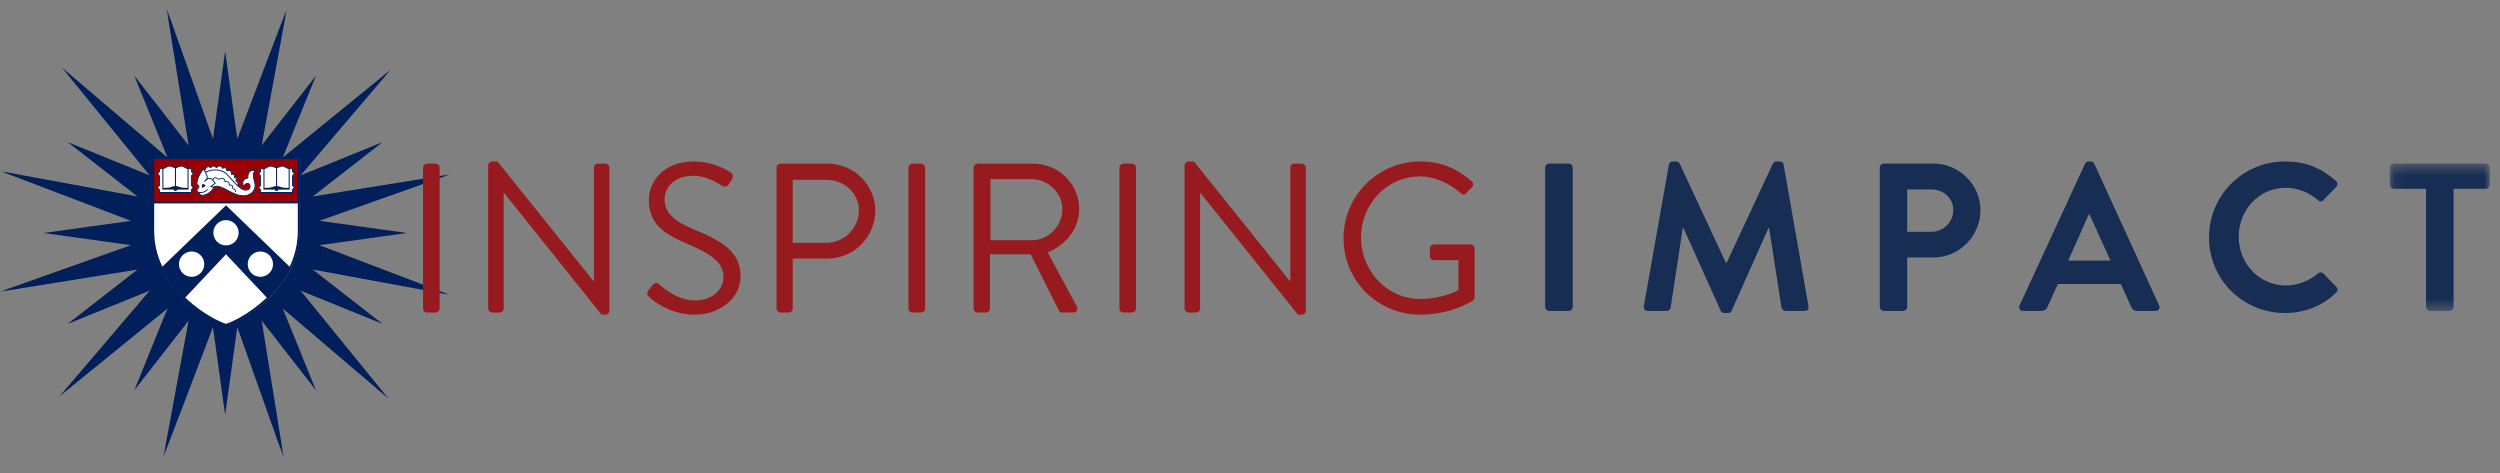 <?xml version="1.0" encoding="UTF-8"?>
<svg width="222px" height="42px" viewBox="0 0 222 42" version="1.1" xmlns="http://www.w3.org/2000/svg" xmlns:xlink="http://www.w3.org/1999/xlink">
    <rect x="0" y="0" width="222" height="42" fill="#808080" stroke="none"/>
    <title>6763A0B2-3DF6-4146-990F-BBDE6F0F53F7</title>
    <defs>
        <polygon id="path-1" points="0 0.617 39.982 0.617 39.982 40.6 0 40.6"></polygon>
        <polygon id="path-3" points="0.116 0.443 8.994 0.443 8.994 13.527 0.116 13.527"></polygon>
    </defs>
    <g id="Penn-Giving-UI" stroke="none" stroke-width="1" fill="none" fill-rule="evenodd">
        <g id="Contact" transform="translate(-116, -176)">
            <g id="01.-Hero" transform="translate(0, 104)">
                <g id="II-Logo" transform="translate(116, 72)">
                    <g id="Group-3" transform="translate(0, 0.082)">
                        <mask id="mask-2" fill="white">
                            <use xlink:href="#path-1"></use>
                        </mask>
                        <g id="Clip-2"></g>
                        <polygon id="Fill-1" fill="#011F5B" mask="url(#mask-2)" points="5.486 5.903 14.873 13.905 11.922 6.633 16.745 12.824 14.782 0.617 18.911 12.243 19.992 4.471 21.072 12.244 25.475 0.69 23.238 12.824 28.06 6.634 25.11 13.905 34.697 6.104 26.695 15.491 33.967 12.54 27.777 17.362 39.982 15.399 28.357 19.528 36.129 20.608 28.357 21.689 39.91 26.093 27.776 23.856 33.967 28.677 26.696 25.728 34.496 35.315 25.11 27.313 28.06 34.584 23.238 28.393 25.201 40.6 21.072 28.974 19.991 36.746 18.91 28.973 14.507 40.528 16.744 28.393 11.922 34.584 14.873 27.312 5.286 35.114 13.287 25.728 6.016 28.677 12.206 23.856 -0 25.819 11.626 21.689 3.854 20.609 11.626 19.528 0.073 15.125 12.206 17.362 6.016 12.54 13.287 15.49"></polygon>
                    </g>
                    <path d="M26.587,14.058 L13.584,14.058 L13.584,20.539 C13.575,23.362 15.139,25.405 16.452,26.622 C17.896,27.961 19.489,28.733 20.021,28.849 L20.085,28.863 L20.15,28.849 C20.682,28.733 22.274,27.961 23.718,26.622 C25.032,25.405 26.595,23.362 26.587,20.54 C26.587,20.459 26.587,14.058 26.587,14.058" id="Fill-4" fill="#FFFFFF"></path>
                    <path d="M13.594,14.036 C13.594,14.036 13.612,17.987 13.594,17.967 L26.544,17.968 L26.544,14.036 L13.594,14.036 Z M17.069,16.523 L17.069,16.523 C17.089,16.539 17.11,16.555 17.124,16.576 C17.14,16.599 17.148,16.626 17.147,16.655 C17.148,16.683 17.14,16.71 17.124,16.733 C17.11,16.755 17.089,16.771 17.069,16.786 C17.038,16.81 17.009,16.833 17.009,16.873 L17.009,17.115 L15.579,17.115 L14.149,17.115 L14.149,16.873 C14.149,16.833 14.12,16.81 14.09,16.786 C14.07,16.771 14.049,16.755 14.035,16.733 C14.018,16.71 14.011,16.683 14.011,16.654 C14.011,16.626 14.018,16.599 14.035,16.576 C14.049,16.555 14.07,16.539 14.09,16.523 C14.12,16.499 14.149,16.476 14.149,16.436 L14.149,15.646 C14.149,15.606 14.12,15.583 14.09,15.559 C14.07,15.544 14.049,15.528 14.035,15.506 C14.018,15.483 14.011,15.456 14.011,15.427 C14.011,15.399 14.018,15.372 14.035,15.349 C14.049,15.328 14.07,15.311 14.09,15.296 C14.12,15.272 14.149,15.249 14.149,15.209 L14.149,14.96 L14.186,14.96 C14.353,14.96 14.499,14.956 14.602,14.912 C14.644,14.895 14.682,14.87 14.723,14.845 C14.811,14.79 14.91,14.727 15.059,14.727 C15.178,14.727 15.288,14.772 15.386,14.811 C15.456,14.839 15.521,14.866 15.57,14.866 L15.589,14.866 C15.638,14.866 15.703,14.839 15.773,14.811 C15.871,14.772 15.981,14.727 16.1,14.727 C16.249,14.727 16.349,14.79 16.436,14.845 C16.477,14.87 16.515,14.895 16.557,14.912 C16.659,14.956 16.806,14.96 16.973,14.96 L17.009,14.96 L17.009,15.209 C17.009,15.249 17.038,15.272 17.069,15.296 C17.089,15.311 17.11,15.328 17.124,15.349 C17.14,15.372 17.148,15.399 17.147,15.428 C17.148,15.456 17.14,15.483 17.124,15.506 C17.11,15.528 17.089,15.544 17.069,15.559 C17.038,15.583 17.009,15.606 17.009,15.646 L17.009,16.436 C17.009,16.476 17.038,16.499 17.069,16.523 L17.069,16.523 Z M22.542,16.936 C22.32,17.29 21.893,17.376 21.876,17.38 C21.792,17.395 21.705,17.402 21.619,17.402 L21.619,17.402 C21.173,17.402 20.762,17.208 20.344,16.992 C20.297,16.968 20.244,16.939 20.188,16.909 C19.922,16.763 19.549,16.559 19.234,16.559 C19.142,16.559 19.056,16.576 18.977,16.617 L18.965,16.624 L18.964,16.639 C18.962,16.679 18.954,16.718 18.941,16.754 C18.89,16.889 18.726,17.032 18.646,17.089 C18.463,17.22 18.237,17.355 17.957,17.355 C17.915,17.355 17.875,17.349 17.84,17.337 C17.791,17.32 17.747,17.29 17.715,17.249 C17.7,17.229 17.687,17.207 17.677,17.183 C17.669,17.163 17.663,17.143 17.661,17.12 L17.658,17.103 L17.642,17.099 C17.534,17.066 17.469,16.995 17.469,16.908 C17.469,16.843 17.517,16.786 17.563,16.731 C17.636,16.645 17.699,16.571 17.597,16.473 C17.587,16.464 17.576,16.457 17.565,16.448 C17.55,16.437 17.536,16.427 17.523,16.413 C17.434,16.317 17.487,16.117 17.518,15.997 L17.522,15.984 C17.556,15.853 17.609,15.718 17.683,15.57 C17.784,15.371 17.905,15.146 18.075,15.003 C18.078,15.001 18.083,14.999 18.088,15 C18.092,15.001 18.096,15.003 18.098,15.007 C18.102,15.013 18.12,15.041 18.146,15.085 L18.175,15.133 L18.193,15.08 C18.24,14.939 18.319,14.847 18.425,14.808 C18.539,14.766 18.645,14.825 18.699,14.864 L18.722,14.88 L18.736,14.856 C18.77,14.801 18.833,14.734 18.939,14.729 C19.054,14.723 19.149,14.803 19.194,14.851 L19.21,14.868 L19.229,14.852 C19.281,14.809 19.415,14.711 19.551,14.729 C19.679,14.747 19.728,14.858 19.744,14.905 L19.753,14.933 L19.779,14.921 C19.84,14.891 19.957,14.851 20.068,14.921 C20.139,14.966 20.148,15.043 20.142,15.099 L20.139,15.132 L20.171,15.127 C20.255,15.113 20.408,15.104 20.498,15.196 C20.57,15.269 20.575,15.363 20.566,15.43 L20.562,15.463 L20.594,15.458 C20.667,15.45 20.766,15.457 20.818,15.539 C20.854,15.595 20.84,15.673 20.828,15.715 L20.822,15.741 L20.847,15.746 C20.89,15.757 20.964,15.783 20.986,15.844 C21.002,15.889 20.997,15.965 20.972,16.051 L20.965,16.074 L20.987,16.082 C21.023,16.098 21.091,16.134 21.127,16.205 C21.163,16.276 21.161,16.364 21.122,16.465 L21.116,16.482 L21.129,16.494 C21.224,16.578 21.32,16.655 21.413,16.723 C21.604,16.862 21.901,16.935 22.103,16.77 C22.179,16.707 22.213,16.592 22.187,16.485 C22.164,16.389 22.101,16.324 22.015,16.305 C21.863,16.271 21.742,16.416 21.644,16.562 C21.64,16.567 21.634,16.569 21.629,16.569 C21.623,16.569 21.618,16.564 21.616,16.56 C21.526,16.344 21.522,16.165 21.603,16.027 C21.672,15.911 21.805,15.829 21.968,15.803 L21.991,15.799 L21.991,15.777 C21.987,15.521 22.049,15.335 22.172,15.223 C22.248,15.155 22.386,15.08 22.617,15.112 C22.621,15.113 22.626,15.115 22.628,15.12 C22.631,15.124 22.631,15.129 22.629,15.133 C22.46,15.542 22.502,15.696 22.593,16.032 C22.602,16.063 22.61,16.093 22.619,16.126 C22.705,16.445 22.678,16.717 22.542,16.936 L22.542,16.936 Z M26.048,16.523 L26.048,16.523 C26.068,16.539 26.088,16.555 26.103,16.576 C26.118,16.599 26.126,16.626 26.126,16.655 C26.126,16.683 26.118,16.71 26.103,16.733 C26.088,16.755 26.068,16.771 26.048,16.786 C26.016,16.81 25.988,16.833 25.988,16.873 L25.988,17.115 L24.558,17.115 L23.128,17.115 L23.128,16.873 C23.128,16.833 23.099,16.81 23.067,16.786 C23.048,16.771 23.027,16.755 23.013,16.733 C22.997,16.71 22.989,16.683 22.99,16.654 C22.989,16.626 22.997,16.599 23.013,16.576 C23.027,16.555 23.048,16.539 23.067,16.523 C23.099,16.499 23.128,16.476 23.128,16.436 L23.128,15.646 C23.128,15.606 23.099,15.583 23.067,15.559 C23.048,15.544 23.027,15.528 23.013,15.506 C22.997,15.483 22.989,15.456 22.99,15.427 C22.989,15.399 22.997,15.372 23.013,15.349 C23.027,15.328 23.048,15.311 23.067,15.296 C23.099,15.272 23.128,15.249 23.128,15.209 L23.128,14.96 L23.164,14.96 C23.331,14.96 23.478,14.956 23.58,14.912 C23.622,14.895 23.66,14.87 23.701,14.845 C23.788,14.79 23.888,14.727 24.036,14.727 C24.156,14.727 24.266,14.772 24.364,14.811 C24.434,14.839 24.499,14.866 24.548,14.866 L24.567,14.866 C24.616,14.866 24.682,14.839 24.751,14.811 C24.849,14.772 24.959,14.727 25.078,14.727 C25.227,14.727 25.326,14.79 25.414,14.845 C25.455,14.87 25.494,14.895 25.535,14.912 C25.637,14.956 25.784,14.96 25.951,14.96 L25.988,14.96 L25.988,15.209 C25.988,15.249 26.016,15.272 26.048,15.296 C26.066,15.311 26.088,15.328 26.103,15.349 C26.118,15.372 26.126,15.399 26.126,15.428 C26.126,15.456 26.118,15.483 26.103,15.506 C26.088,15.528 26.068,15.544 26.048,15.559 C26.016,15.583 25.988,15.606 25.988,15.646 L25.988,16.436 C25.988,16.476 26.016,16.499 26.048,16.523 L26.048,16.523 Z" id="Fill-6" fill="#990000"></path>
                    <path d="M18.055,16.353 C18.1,16.353 18.144,16.365 18.186,16.4 C18.201,16.412 18.214,16.423 18.225,16.434 C18.255,16.463 18.253,16.51 18.221,16.536 C18.189,16.562 18.153,16.588 18.13,16.604 C18.077,16.64 17.986,16.706 17.924,16.654 C17.892,16.628 17.955,16.585 17.927,16.476 C17.906,16.391 17.99,16.353 18.055,16.353" id="Fill-8" fill="#011F5B"></path>
                    <path d="M21.619,17.428 C21.173,17.428 20.755,17.233 20.332,17.015 C20.284,16.991 20.232,16.961 20.176,16.931 C19.835,16.744 19.323,16.465 18.989,16.64 C18.987,16.684 18.979,16.725 18.965,16.764 C18.912,16.904 18.743,17.051 18.661,17.11 C18.474,17.244 18.245,17.381 17.957,17.381 C17.912,17.381 17.87,17.375 17.832,17.362 C17.777,17.343 17.73,17.31 17.695,17.265 C17.678,17.243 17.664,17.219 17.653,17.192 C17.643,17.169 17.638,17.147 17.636,17.123 C17.516,17.088 17.443,17.007 17.443,16.908 C17.443,16.834 17.494,16.773 17.544,16.714 C17.625,16.618 17.66,16.569 17.579,16.492 C17.57,16.484 17.561,16.477 17.55,16.469 C17.535,16.458 17.519,16.446 17.505,16.431 C17.405,16.324 17.461,16.116 17.493,15.991 L17.497,15.978 C17.532,15.845 17.585,15.708 17.66,15.559 C17.762,15.357 17.885,15.129 18.059,14.984 C18.067,14.977 18.079,14.973 18.091,14.975 C18.103,14.977 18.113,14.983 18.119,14.993 C18.126,15.002 18.195,15.109 18.268,15.249 C18.571,15.068 19.001,15.047 19.051,15.046 C19.318,15.036 19.704,15.077 20.033,15.332 C20.237,15.49 20.407,15.685 20.569,15.874 C20.613,15.924 20.657,15.975 20.701,16.025 C20.951,16.307 21.189,16.529 21.429,16.703 C21.612,16.835 21.895,16.907 22.086,16.75 C22.155,16.693 22.186,16.589 22.162,16.491 C22.141,16.406 22.086,16.347 22.009,16.33 C21.872,16.3 21.758,16.438 21.664,16.577 C21.656,16.589 21.642,16.596 21.626,16.594 C21.612,16.593 21.598,16.583 21.593,16.569 C21.499,16.346 21.495,16.159 21.581,16.014 C21.654,15.891 21.796,15.804 21.965,15.777 C21.962,15.514 22.026,15.321 22.155,15.204 C22.234,15.133 22.379,15.054 22.62,15.087 C22.633,15.088 22.644,15.096 22.651,15.107 C22.657,15.118 22.658,15.131 22.653,15.143 C22.487,15.544 22.528,15.695 22.618,16.025 C22.627,16.055 22.635,16.086 22.643,16.119 C22.731,16.445 22.704,16.725 22.563,16.95 C22.336,17.313 21.899,17.401 21.88,17.405 C21.792,17.421 21.705,17.428 21.619,17.428 M19.237,16.501 C19.561,16.501 19.927,16.701 20.215,16.859 C20.27,16.889 20.323,16.918 20.37,16.942 C20.861,17.196 21.345,17.416 21.866,17.324 C21.868,17.324 22.286,17.238 22.494,16.906 C22.622,16.701 22.645,16.443 22.564,16.141 C22.555,16.108 22.547,16.077 22.539,16.047 C22.452,15.733 22.404,15.554 22.557,15.163 C22.378,15.152 22.271,15.21 22.21,15.265 C22.094,15.371 22.039,15.555 22.048,15.812 C22.048,15.833 22.032,15.852 22.011,15.854 C21.851,15.871 21.717,15.946 21.651,16.056 C21.588,16.162 21.585,16.3 21.641,16.466 C21.721,16.358 21.854,16.211 22.027,16.249 C22.134,16.274 22.214,16.356 22.242,16.472 C22.273,16.6 22.232,16.737 22.139,16.813 C21.913,16.998 21.588,16.92 21.381,16.769 C21.136,16.592 20.893,16.366 20.639,16.079 C20.594,16.029 20.55,15.978 20.508,15.928 C20.347,15.742 20.181,15.549 19.983,15.397 C19.673,15.158 19.307,15.119 19.054,15.128 C18.882,15.134 18.536,15.182 18.305,15.323 C18.375,15.471 18.44,15.64 18.44,15.771 C18.44,15.794 18.435,15.818 18.427,15.841 C18.595,15.742 18.796,15.813 18.909,15.936 C18.935,15.964 18.96,16.003 18.99,16.048 C19.034,16.116 19.084,16.19 19.143,16.249 C19.152,16.257 19.157,16.269 19.156,16.281 C19.155,16.293 19.149,16.305 19.139,16.312 C19.138,16.312 19.031,16.388 18.881,16.499 C18.861,16.514 18.839,16.529 18.82,16.542 C18.816,16.545 18.812,16.547 18.809,16.55 L18.941,16.572 C19.033,16.522 19.133,16.501 19.237,16.501 M18.076,15.079 C17.932,15.215 17.825,15.416 17.734,15.596 C17.661,15.74 17.61,15.872 17.577,15.999 L17.573,16.012 C17.548,16.106 17.496,16.301 17.565,16.375 C17.574,16.384 17.586,16.393 17.598,16.403 C17.611,16.412 17.624,16.421 17.636,16.433 C17.777,16.566 17.679,16.683 17.607,16.767 C17.565,16.817 17.526,16.864 17.526,16.908 C17.526,17.007 17.645,17.042 17.682,17.051 C17.7,17.054 17.713,17.07 17.714,17.088 C17.717,17.117 17.72,17.138 17.729,17.161 C17.738,17.18 17.748,17.198 17.76,17.215 C17.785,17.246 17.819,17.271 17.859,17.284 C17.888,17.294 17.92,17.299 17.957,17.299 C18.221,17.299 18.437,17.169 18.613,17.042 C18.718,16.967 18.85,16.834 18.887,16.734 C18.898,16.708 18.904,16.68 18.907,16.65 L18.721,16.618 C18.719,16.618 18.718,16.617 18.716,16.617 C18.697,16.611 18.683,16.597 18.681,16.578 C18.675,16.541 18.708,16.519 18.774,16.474 C18.793,16.461 18.813,16.447 18.832,16.433 C18.929,16.361 19.008,16.304 19.052,16.272 C19.001,16.215 18.958,16.148 18.921,16.094 C18.893,16.051 18.869,16.014 18.849,15.992 C18.757,15.892 18.595,15.833 18.463,15.915 C18.41,15.948 18.364,15.99 18.315,16.033 C18.275,16.068 18.234,16.104 18.189,16.136 C18.171,16.148 18.147,16.145 18.133,16.129 C18.119,16.112 18.121,16.088 18.136,16.073 C18.142,16.067 18.149,16.06 18.157,16.053 C18.217,15.997 18.357,15.865 18.357,15.771 C18.357,15.554 18.149,15.198 18.076,15.079" id="Fill-10" fill="#011F5B"></path>
                    <path d="M17.798,17.144 C17.759,17.144 17.72,17.142 17.68,17.137 C17.657,17.134 17.641,17.114 17.644,17.091 C17.646,17.069 17.667,17.052 17.689,17.055 C17.877,17.077 18.15,17.052 18.388,16.807 C18.405,16.79 18.43,16.79 18.447,16.806 C18.463,16.822 18.463,16.848 18.448,16.864 C18.269,17.049 18.046,17.144 17.798,17.144" id="Fill-12" fill="#011F5B"></path>
                    <path d="M21.099,16.526 C21.095,16.526 21.089,16.526 21.084,16.523 C21.064,16.514 21.056,16.492 21.064,16.472 C21.107,16.374 21.113,16.292 21.082,16.23 C21.039,16.145 20.94,16.12 20.939,16.12 C20.929,16.118 20.919,16.111 20.914,16.101 C20.909,16.091 20.908,16.08 20.912,16.07 C20.926,16.031 20.959,15.918 20.938,15.861 C20.92,15.813 20.829,15.793 20.798,15.789 C20.787,15.789 20.776,15.782 20.77,15.771 C20.763,15.761 20.763,15.748 20.767,15.737 C20.78,15.706 20.807,15.616 20.775,15.567 C20.714,15.472 20.555,15.518 20.553,15.519 C20.539,15.523 20.525,15.519 20.515,15.509 C20.504,15.498 20.502,15.483 20.506,15.469 C20.506,15.468 20.552,15.324 20.462,15.232 C20.357,15.125 20.132,15.188 20.13,15.189 C20.116,15.193 20.101,15.189 20.091,15.178 C20.082,15.168 20.078,15.154 20.082,15.14 C20.084,15.135 20.122,15.015 20.04,14.965 C19.913,14.883 19.766,14.987 19.765,14.988 C19.754,14.996 19.739,14.998 19.727,14.992 C19.714,14.986 19.706,14.975 19.704,14.961 C19.703,14.955 19.683,14.798 19.545,14.78 C19.396,14.76 19.238,14.913 19.237,14.914 C19.228,14.922 19.218,14.926 19.207,14.925 C19.195,14.925 19.186,14.919 19.179,14.91 C19.178,14.909 19.073,14.774 18.941,14.78 C18.813,14.786 18.763,14.915 18.763,14.916 C18.758,14.928 18.747,14.937 18.735,14.94 C18.722,14.943 18.709,14.939 18.7,14.93 C18.698,14.929 18.572,14.809 18.443,14.856 C18.28,14.916 18.234,15.115 18.218,15.181 L18.218,15.183 C18.213,15.203 18.192,15.217 18.171,15.212 C18.151,15.207 18.138,15.186 18.143,15.166 L18.143,15.163 C18.161,15.088 18.214,14.858 18.416,14.784 C18.542,14.738 18.656,14.801 18.715,14.843 C18.747,14.79 18.816,14.708 18.937,14.704 C19.064,14.697 19.166,14.784 19.213,14.833 C19.272,14.783 19.411,14.684 19.555,14.704 C19.68,14.72 19.744,14.819 19.768,14.897 C19.835,14.864 19.961,14.823 20.082,14.9 C20.166,14.952 20.173,15.042 20.168,15.102 C20.255,15.087 20.418,15.077 20.517,15.178 C20.598,15.261 20.6,15.367 20.591,15.433 C20.662,15.425 20.778,15.429 20.84,15.525 C20.88,15.588 20.867,15.67 20.853,15.721 C20.905,15.734 20.985,15.765 21.011,15.835 C21.036,15.904 21.013,16.004 20.997,16.059 C21.041,16.077 21.111,16.116 21.15,16.194 C21.192,16.278 21.187,16.381 21.134,16.503 C21.128,16.517 21.114,16.526 21.099,16.526" id="Fill-14" fill="#011F5B"></path>
                    <path d="M20.907,17.057 C20.906,17.057 20.905,17.057 20.902,17.057 C20.881,17.054 20.867,17.035 20.869,17.014 C20.887,16.867 20.801,16.84 20.724,16.816 C20.704,16.81 20.687,16.804 20.673,16.797 C20.632,16.773 20.63,16.724 20.629,16.672 C20.627,16.618 20.625,16.555 20.583,16.509 C20.512,16.429 20.37,16.48 20.368,16.481 C20.356,16.486 20.342,16.484 20.331,16.475 C20.321,16.466 20.315,16.453 20.317,16.439 C20.318,16.438 20.34,16.282 20.251,16.207 C20.174,16.142 20.031,16.158 19.982,16.169 C19.97,16.172 19.957,16.169 19.948,16.16 C19.939,16.153 19.934,16.141 19.935,16.128 C19.942,16.032 19.904,15.95 19.829,15.901 C19.767,15.862 19.691,15.856 19.632,15.887 C19.47,15.974 19.407,15.98 19.238,15.861 C19.185,15.823 19.132,15.81 19.081,15.824 C19.017,15.841 18.957,15.898 18.914,15.986 C18.904,16.005 18.881,16.013 18.862,16.004 C18.843,15.995 18.835,15.971 18.844,15.952 C18.898,15.843 18.975,15.771 19.062,15.749 C19.135,15.731 19.211,15.747 19.283,15.798 C19.425,15.899 19.458,15.894 19.596,15.82 C19.68,15.775 19.785,15.781 19.871,15.837 C19.955,15.892 20.006,15.983 20.012,16.086 C20.082,16.078 20.213,16.074 20.3,16.148 C20.383,16.218 20.397,16.328 20.397,16.394 C20.462,16.382 20.569,16.377 20.641,16.458 C20.701,16.525 20.704,16.608 20.706,16.67 C20.706,16.691 20.707,16.722 20.712,16.731 C20.719,16.734 20.733,16.739 20.747,16.743 C20.82,16.765 20.971,16.812 20.945,17.024 C20.943,17.042 20.926,17.057 20.907,17.057" id="Fill-16" fill="#011F5B"></path>
                    <path d="M17.086,16.503 C17.053,16.477 17.035,16.462 17.035,16.437 L17.035,15.646 C17.035,15.62 17.053,15.605 17.086,15.58 C17.106,15.564 17.129,15.546 17.146,15.521 C17.165,15.493 17.174,15.461 17.173,15.427 C17.174,15.394 17.165,15.362 17.146,15.335 C17.129,15.31 17.106,15.291 17.086,15.275 C17.053,15.25 17.035,15.235 17.035,15.21 L17.035,14.934 L16.973,14.934 C16.826,14.934 16.669,14.932 16.567,14.888 C16.528,14.871 16.49,14.848 16.45,14.822 C16.359,14.766 16.256,14.701 16.1,14.701 C15.976,14.701 15.863,14.747 15.763,14.787 C15.696,14.813 15.632,14.839 15.589,14.839 L15.58,14.839 L15.579,14.839 L15.569,14.839 C15.526,14.839 15.463,14.813 15.396,14.787 C15.296,14.747 15.182,14.701 15.058,14.701 C14.902,14.701 14.799,14.766 14.708,14.822 C14.669,14.848 14.631,14.871 14.592,14.888 C14.49,14.932 14.333,14.934 14.186,14.934 L14.123,14.934 L14.123,15.21 C14.123,15.235 14.105,15.25 14.074,15.275 C14.053,15.291 14.029,15.31 14.013,15.335 C13.994,15.362 13.985,15.394 13.985,15.427 C13.985,15.461 13.994,15.493 14.013,15.521 C14.029,15.546 14.053,15.564 14.074,15.58 C14.105,15.605 14.123,15.62 14.123,15.646 L14.123,16.437 C14.123,16.462 14.105,16.477 14.074,16.503 C14.053,16.519 14.029,16.537 14.013,16.561 C13.994,16.589 13.985,16.622 13.985,16.655 C13.985,16.688 13.994,16.72 14.013,16.748 C14.029,16.773 14.053,16.791 14.074,16.807 C14.105,16.832 14.123,16.848 14.123,16.873 L14.123,17.138 L14.121,17.142 L14.123,17.142 L14.123,17.142 L15.579,17.142 L17.035,17.142 L17.035,17.142 L17.037,17.142 L17.035,17.138 L17.035,16.873 C17.035,16.848 17.053,16.832 17.086,16.807 C17.106,16.791 17.129,16.773 17.146,16.748 C17.165,16.72 17.174,16.688 17.173,16.655 C17.174,16.622 17.165,16.589 17.146,16.561 C17.129,16.537 17.106,16.519 17.086,16.503 L17.086,16.503 Z M15.798,14.872 C15.89,14.835 15.994,14.793 16.1,14.793 C16.23,14.793 16.313,14.846 16.401,14.901 C16.442,14.927 16.484,14.953 16.531,14.973 C16.569,14.989 16.61,15 16.653,15.009 L16.653,16.687 C16.584,16.676 16.509,16.676 16.43,16.676 C16.31,16.675 16.185,16.675 16.065,16.638 C16.024,16.626 15.983,16.613 15.943,16.601 C15.818,16.561 15.709,16.526 15.633,16.519 C15.632,16.519 15.63,16.519 15.628,16.518 L15.628,14.928 C15.679,14.92 15.735,14.897 15.798,14.872 L15.798,14.872 Z M14.628,14.973 C14.674,14.953 14.717,14.927 14.758,14.901 C14.846,14.846 14.929,14.793 15.058,14.793 C15.165,14.793 15.269,14.835 15.362,14.872 C15.426,14.898 15.483,14.921 15.536,14.928 L15.536,16.517 C15.532,16.518 15.53,16.519 15.527,16.519 C15.45,16.526 15.341,16.561 15.217,16.601 C15.176,16.613 15.135,16.626 15.094,16.638 C14.974,16.675 14.85,16.675 14.729,16.676 C14.65,16.676 14.575,16.676 14.507,16.687 L14.507,15.008 C14.55,15 14.59,14.989 14.628,14.973 L14.628,14.973 Z M17.093,16.656 C17.093,16.673 17.089,16.689 17.079,16.703 C17.07,16.717 17.053,16.73 17.036,16.743 C17,16.772 16.955,16.807 16.955,16.873 L16.955,17.049 L15.58,17.049 L15.579,17.049 L14.204,17.049 L14.204,16.873 C14.204,16.807 14.159,16.772 14.123,16.743 C14.106,16.73 14.089,16.717 14.079,16.703 C14.07,16.689 14.066,16.673 14.066,16.656 L14.066,16.655 L14.066,16.654 C14.066,16.636 14.07,16.621 14.079,16.607 C14.089,16.592 14.106,16.579 14.123,16.566 C14.159,16.538 14.204,16.503 14.204,16.437 L14.204,15.646 C14.204,15.58 14.159,15.545 14.123,15.516 C14.106,15.503 14.089,15.49 14.079,15.476 C14.07,15.462 14.066,15.446 14.066,15.429 L14.066,15.427 L14.066,15.427 C14.066,15.409 14.07,15.394 14.079,15.38 C14.089,15.365 14.106,15.352 14.123,15.339 C14.159,15.31 14.204,15.275 14.204,15.21 L14.204,15.026 L14.21,15.026 C14.281,15.026 14.351,15.025 14.417,15.02 L14.417,16.837 L15.418,16.837 C15.437,16.909 15.502,16.962 15.58,16.962 C15.657,16.962 15.723,16.909 15.742,16.837 L16.743,16.837 L16.743,15.02 C16.808,15.025 16.878,15.026 16.949,15.026 L16.955,15.026 L16.955,15.21 C16.955,15.275 17,15.31 17.036,15.339 C17.053,15.352 17.07,15.365 17.079,15.38 C17.089,15.394 17.093,15.409 17.093,15.427 L17.093,15.427 L17.093,15.429 C17.093,15.446 17.089,15.462 17.079,15.476 C17.07,15.49 17.053,15.503 17.036,15.516 C17,15.545 16.955,15.58 16.955,15.646 L16.955,16.437 C16.955,16.503 17,16.538 17.036,16.566 C17.053,16.579 17.07,16.592 17.079,16.607 C17.089,16.621 17.093,16.636 17.093,16.654 L17.093,16.655 L17.093,16.656 Z" id="Fill-18" fill="#011F5B"></path>
                    <path d="M26.064,16.503 C26.032,16.477 26.014,16.462 26.014,16.437 L26.014,15.646 C26.014,15.62 26.032,15.605 26.064,15.58 C26.084,15.564 26.107,15.546 26.125,15.521 C26.143,15.493 26.153,15.461 26.152,15.427 C26.153,15.394 26.143,15.362 26.125,15.335 C26.107,15.31 26.084,15.291 26.064,15.275 C26.032,15.25 26.014,15.235 26.014,15.21 L26.014,14.934 L25.951,14.934 C25.805,14.934 25.647,14.932 25.546,14.888 C25.506,14.871 25.468,14.848 25.428,14.822 C25.337,14.766 25.235,14.701 25.079,14.701 C24.954,14.701 24.841,14.747 24.741,14.787 C24.674,14.813 24.611,14.839 24.567,14.839 L24.558,14.839 L24.557,14.839 L24.547,14.839 C24.504,14.839 24.441,14.813 24.374,14.787 C24.274,14.747 24.16,14.701 24.036,14.701 C23.88,14.701 23.777,14.766 23.687,14.822 C23.647,14.848 23.609,14.871 23.57,14.888 C23.468,14.932 23.311,14.934 23.164,14.934 L23.101,14.934 L23.101,15.21 C23.101,15.235 23.083,15.25 23.052,15.275 C23.031,15.291 23.007,15.31 22.991,15.335 C22.972,15.362 22.963,15.394 22.963,15.427 C22.963,15.461 22.972,15.493 22.991,15.521 C23.007,15.546 23.031,15.564 23.052,15.58 C23.083,15.605 23.101,15.62 23.101,15.646 L23.101,16.437 C23.101,16.462 23.083,16.477 23.052,16.503 C23.031,16.519 23.007,16.537 22.991,16.561 C22.972,16.589 22.963,16.622 22.963,16.655 C22.963,16.688 22.972,16.72 22.991,16.748 C23.007,16.773 23.031,16.791 23.052,16.807 C23.083,16.832 23.101,16.848 23.101,16.873 L23.101,17.138 L23.099,17.142 L23.101,17.142 L23.101,17.142 L24.558,17.142 L26.014,17.142 L26.014,17.142 L26.016,17.142 L26.014,17.138 L26.014,16.873 C26.014,16.848 26.032,16.832 26.064,16.807 C26.084,16.791 26.107,16.773 26.125,16.748 C26.143,16.72 26.153,16.688 26.152,16.655 C26.153,16.622 26.143,16.589 26.125,16.561 C26.107,16.537 26.084,16.519 26.064,16.503 L26.064,16.503 Z M24.776,14.872 C24.868,14.835 24.972,14.793 25.079,14.793 C25.208,14.793 25.291,14.846 25.379,14.901 C25.42,14.927 25.463,14.953 25.509,14.973 C25.547,14.989 25.588,15 25.631,15.009 L25.631,16.687 C25.562,16.676 25.488,16.676 25.408,16.676 C25.288,16.675 25.163,16.675 25.043,16.638 C25.002,16.626 24.961,16.613 24.921,16.601 C24.796,16.561 24.688,16.526 24.611,16.519 C24.61,16.519 24.608,16.519 24.606,16.518 L24.606,14.928 C24.657,14.92 24.713,14.897 24.776,14.872 L24.776,14.872 Z M23.606,14.973 C23.652,14.953 23.695,14.927 23.736,14.901 C23.824,14.846 23.907,14.793 24.036,14.793 C24.143,14.793 24.247,14.835 24.34,14.872 C24.404,14.898 24.461,14.921 24.514,14.928 L24.514,16.517 C24.511,16.518 24.508,16.519 24.505,16.519 C24.428,16.526 24.319,16.561 24.195,16.601 C24.155,16.613 24.113,16.626 24.073,16.638 C23.952,16.675 23.828,16.675 23.707,16.676 C23.628,16.676 23.553,16.676 23.485,16.687 L23.485,15.008 C23.528,15 23.568,14.989 23.606,14.973 L23.606,14.973 Z M26.071,16.656 C26.071,16.673 26.067,16.689 26.057,16.703 C26.048,16.717 26.031,16.73 26.014,16.743 C25.978,16.772 25.933,16.807 25.933,16.873 L25.933,17.049 L24.558,17.049 L24.557,17.049 L23.182,17.049 L23.182,16.873 C23.182,16.807 23.137,16.772 23.101,16.743 C23.084,16.73 23.067,16.717 23.058,16.703 C23.048,16.689 23.044,16.673 23.044,16.656 L23.045,16.655 L23.044,16.654 C23.044,16.636 23.048,16.621 23.058,16.607 C23.067,16.592 23.084,16.579 23.101,16.566 C23.137,16.538 23.182,16.503 23.182,16.437 L23.182,15.646 C23.182,15.58 23.137,15.545 23.101,15.516 C23.084,15.503 23.067,15.49 23.058,15.476 C23.048,15.462 23.044,15.446 23.044,15.429 L23.045,15.427 L23.044,15.427 C23.044,15.409 23.048,15.394 23.058,15.38 C23.067,15.365 23.084,15.352 23.101,15.339 C23.137,15.31 23.182,15.275 23.182,15.21 L23.182,15.026 L23.188,15.026 C23.259,15.026 23.329,15.025 23.395,15.02 L23.395,16.837 L24.396,16.837 C24.415,16.909 24.48,16.962 24.558,16.962 C24.635,16.962 24.701,16.909 24.72,16.837 L25.721,16.837 L25.721,15.02 C25.786,15.025 25.856,15.026 25.927,15.026 L25.933,15.026 L25.933,15.21 C25.933,15.275 25.978,15.31 26.014,15.339 C26.031,15.352 26.048,15.365 26.057,15.38 C26.067,15.394 26.071,15.409 26.071,15.427 L26.071,15.427 L26.071,15.429 C26.071,15.446 26.067,15.462 26.057,15.476 C26.048,15.49 26.031,15.503 26.014,15.516 C25.978,15.545 25.933,15.58 25.933,15.646 L25.933,16.437 C25.933,16.503 25.978,16.538 26.014,16.566 C26.031,16.579 26.048,16.592 26.057,16.607 C26.067,16.621 26.071,16.636 26.071,16.654 L26.071,16.655 L26.071,16.656 Z" id="Fill-20" fill="#011F5B"></path>
                    <path d="M26.628,13.936 L13.509,13.936 L13.509,20.476 C13.5,23.341 15.094,25.423 16.434,26.664 C17.894,28.019 19.539,28.825 20.055,28.937 L20.069,28.94 L20.082,28.937 C20.598,28.825 22.243,28.019 23.703,26.664 C25.042,25.423 26.637,23.341 26.628,20.476 C26.628,20.39 26.628,13.936 26.628,13.936 L26.628,13.936 Z M26.446,14.118 L26.446,17.877 L13.691,17.877 C13.691,16.309 13.691,14.536 13.691,14.118 L26.446,14.118 Z M16.221,24.252 C15.782,23.813 15.782,23.102 16.221,22.663 C16.66,22.224 17.372,22.224 17.811,22.663 C18.249,23.102 18.249,23.813 17.811,24.252 C17.372,24.691 16.66,24.691 16.221,24.252 L16.221,24.252 Z M23.579,26.531 C22.062,27.938 20.489,28.647 20.069,28.753 C19.647,28.647 18.075,27.938 16.558,26.531 C16.521,26.497 16.484,26.462 16.447,26.426 L20.069,22.581 L23.69,26.426 C23.653,26.462 23.616,26.497 23.579,26.531 L23.579,26.531 Z M18.945,20.67 C18.945,20.049 19.448,19.547 20.069,19.547 C20.689,19.547 21.192,20.049 21.192,20.67 C21.192,21.291 20.689,21.793 20.069,21.793 C19.448,21.793 18.945,21.291 18.945,20.67 L18.945,20.67 Z M23.916,24.252 C23.477,24.691 22.765,24.691 22.326,24.252 C21.888,23.813 21.888,23.102 22.326,22.663 C22.765,22.224 23.477,22.224 23.916,22.663 C24.354,23.102 24.354,23.813 23.916,24.252 L23.916,24.252 Z M25.72,23.683 L20.069,18.234 L14.417,23.683 C13.979,22.761 13.687,21.69 13.691,20.476 C13.691,20.44 13.691,19.34 13.691,18.059 L26.446,18.059 L26.446,20.476 C26.45,21.69 26.158,22.761 25.72,23.683 L25.72,23.683 Z" id="Fill-22" fill="#011F5B"></path>
                    <path d="M37.565,14.889 C37.565,14.7 37.735,14.529 37.924,14.529 L38.679,14.529 C38.868,14.529 39.038,14.7 39.038,14.889 L39.038,27.397 C39.038,27.586 38.868,27.756 38.679,27.756 L37.924,27.756 C37.735,27.756 37.565,27.586 37.565,27.397 L37.565,14.889 Z" id="Fill-24" fill="#971B1E"></path>
                    <path d="M43.348,14.681 C43.348,14.492 43.518,14.34 43.707,14.34 L44.179,14.34 L52.701,24.959 L52.738,24.959 L52.738,14.889 C52.738,14.7 52.89,14.529 53.098,14.529 L53.759,14.529 C53.948,14.529 54.118,14.7 54.118,14.889 L54.118,27.605 C54.118,27.794 53.948,27.945 53.759,27.945 L53.419,27.945 L44.746,17.118 L44.727,17.118 L44.727,27.397 C44.727,27.586 44.576,27.756 44.369,27.756 L43.707,27.756 C43.518,27.756 43.348,27.586 43.348,27.397 L43.348,14.681 Z" id="Fill-26" fill="#971B1E"></path>
                    <path d="M57.579,25.772 C57.674,25.659 57.768,25.526 57.863,25.413 C58.052,25.167 58.26,25.016 58.524,25.243 C58.657,25.356 60.036,26.679 61.718,26.679 C63.248,26.679 64.249,25.715 64.249,24.6 C64.249,23.297 63.116,22.522 60.943,21.615 C58.864,20.708 57.617,19.858 57.617,17.704 C57.617,16.419 58.638,14.34 61.642,14.34 C63.494,14.34 64.873,15.304 64.873,15.304 C64.986,15.361 65.213,15.588 64.986,15.947 C64.911,16.06 64.835,16.192 64.759,16.306 C64.589,16.57 64.401,16.646 64.099,16.476 C63.966,16.4 62.776,15.607 61.623,15.607 C59.62,15.607 59.015,16.891 59.015,17.685 C59.015,18.951 59.979,19.688 61.566,20.349 C64.117,21.388 65.761,22.352 65.761,24.543 C65.761,26.509 63.891,27.945 61.679,27.945 C59.45,27.945 57.939,26.641 57.693,26.415 C57.542,26.282 57.353,26.131 57.579,25.772" id="Fill-28" fill="#971B1E"></path>
                    <path d="M73.397,21.558 C74.946,21.558 76.269,20.292 76.269,18.667 C76.269,17.137 74.946,15.966 73.397,15.966 L70.393,15.966 L70.393,21.558 L73.397,21.558 Z M68.957,14.889 C68.957,14.7 69.108,14.53 69.315,14.53 L73.492,14.53 C75.816,14.53 77.724,16.419 77.724,18.705 C77.724,21.048 75.816,22.957 73.51,22.957 L70.393,22.957 L70.393,27.397 C70.393,27.585 70.223,27.756 70.034,27.756 L69.315,27.756 C69.108,27.756 68.957,27.585 68.957,27.397 L68.957,14.889 Z" id="Fill-30" fill="#971B1E"></path>
                    <path d="M80.675,14.889 C80.675,14.7 80.845,14.529 81.034,14.529 L81.789,14.529 C81.978,14.529 82.148,14.7 82.148,14.889 L82.148,27.397 C82.148,27.586 81.978,27.756 81.789,27.756 L81.034,27.756 C80.845,27.756 80.675,27.586 80.675,27.397 L80.675,14.889 Z" id="Fill-32" fill="#971B1E"></path>
                    <path d="M91.616,21.331 C93.072,21.331 94.337,20.122 94.337,18.573 C94.337,17.137 93.072,15.909 91.616,15.909 L87.951,15.909 L87.951,21.331 L91.616,21.331 Z M86.458,14.889 C86.458,14.7 86.609,14.529 86.817,14.529 L91.711,14.529 C93.979,14.529 95.83,16.305 95.83,18.554 C95.83,20.293 94.677,21.748 93.034,22.409 L95.622,27.209 C95.755,27.454 95.622,27.756 95.301,27.756 L94.337,27.756 C94.167,27.756 94.073,27.661 94.035,27.586 L91.522,22.579 L87.913,22.579 L87.913,27.397 C87.913,27.586 87.743,27.756 87.554,27.756 L86.817,27.756 C86.609,27.756 86.458,27.586 86.458,27.397 L86.458,14.889 Z" id="Fill-34" fill="#971B1E"></path>
                    <path d="M99.404,14.889 C99.404,14.7 99.575,14.529 99.764,14.529 L100.519,14.529 C100.708,14.529 100.878,14.7 100.878,14.889 L100.878,27.397 C100.878,27.586 100.708,27.756 100.519,27.756 L99.764,27.756 C99.575,27.756 99.404,27.586 99.404,27.397 L99.404,14.889 Z" id="Fill-36" fill="#971B1E"></path>
                    <path d="M105.188,14.681 C105.188,14.492 105.358,14.34 105.547,14.34 L106.019,14.34 L114.54,24.959 L114.578,24.959 L114.578,14.889 C114.578,14.7 114.729,14.529 114.937,14.529 L115.599,14.529 C115.788,14.529 115.958,14.7 115.958,14.889 L115.958,27.605 C115.958,27.794 115.788,27.945 115.599,27.945 L115.258,27.945 L106.586,17.118 L106.567,17.118 L106.567,27.397 C106.567,27.586 106.415,27.756 106.208,27.756 L105.547,27.756 C105.358,27.756 105.188,27.586 105.188,27.397 L105.188,14.681 Z" id="Fill-38" fill="#971B1E"></path>
                    <path d="M126.127,14.34 C128.035,14.34 129.415,15.002 130.699,16.098 C130.85,16.249 130.869,16.476 130.718,16.627 C130.548,16.797 130.341,16.986 130.189,17.156 C130.019,17.345 129.905,17.326 129.698,17.137 C128.734,16.286 127.373,15.663 126.108,15.663 C123.122,15.663 120.855,18.157 120.855,21.086 C120.855,23.996 123.122,26.546 126.108,26.546 C128.186,26.546 129.509,25.753 129.509,25.753 L129.509,23.108 L127.336,23.108 C127.128,23.108 126.977,22.957 126.977,22.768 L126.977,22.068 C126.977,21.86 127.128,21.709 127.336,21.709 L130.605,21.709 C130.794,21.709 130.945,21.88 130.945,22.068 L130.945,26.396 C130.945,26.489 130.869,26.641 130.794,26.697 C130.794,26.697 128.867,27.945 126.127,27.945 C122.348,27.945 119.305,24.941 119.305,21.162 C119.305,17.383 122.348,14.34 126.127,14.34" id="Fill-40" fill="#971B1E"></path>
                    <path d="M137.209,14.881 C137.209,14.694 137.377,14.526 137.564,14.526 L139.303,14.526 C139.489,14.526 139.657,14.694 139.657,14.881 L139.657,27.255 C139.657,27.441 139.489,27.61 139.303,27.61 L137.564,27.61 C137.377,27.61 137.209,27.441 137.209,27.255 L137.209,14.881 Z" id="Fill-42" fill="#172D54"></path>
                    <path d="M148.199,14.619 C148.217,14.47 148.33,14.339 148.535,14.339 L148.835,14.339 C148.984,14.339 149.096,14.414 149.152,14.526 L153.264,23.348 L153.32,23.348 L157.433,14.526 C157.489,14.414 157.582,14.339 157.75,14.339 L158.049,14.339 C158.255,14.339 158.367,14.47 158.386,14.619 L160.592,27.18 C160.648,27.441 160.498,27.61 160.255,27.61 L158.554,27.61 C158.386,27.61 158.236,27.46 158.199,27.329 L157.096,20.245 L157.04,20.245 L153.77,27.591 C153.732,27.703 153.62,27.797 153.451,27.797 L153.115,27.797 C152.946,27.797 152.853,27.703 152.797,27.591 L149.488,20.245 L149.432,20.245 L148.348,27.329 C148.33,27.46 148.18,27.61 148.012,27.61 L146.33,27.61 C146.086,27.61 145.937,27.441 145.974,27.18 L148.199,14.619 Z" id="Fill-44" fill="#172D54"></path>
                    <path d="M171.526,20.581 C172.572,20.581 173.451,19.741 173.451,18.638 C173.451,17.609 172.572,16.825 171.526,16.825 L169.357,16.825 L169.357,20.581 L171.526,20.581 Z M166.927,14.881 C166.927,14.694 167.077,14.526 167.282,14.526 L171.675,14.526 C173.974,14.526 175.862,16.395 175.862,18.656 C175.862,20.974 173.974,22.862 171.694,22.862 L169.357,22.862 L169.357,27.255 C169.357,27.441 169.189,27.61 169.002,27.61 L167.282,27.61 C167.077,27.61 166.927,27.441 166.927,27.255 L166.927,14.881 Z" id="Fill-46" fill="#172D54"></path>
                    <path d="M187.413,23.143 L185.544,19.03 L185.488,19.03 L183.656,23.143 L187.413,23.143 Z M179.338,27.123 L185.151,14.544 C185.207,14.432 185.3,14.339 185.469,14.339 L185.656,14.339 C185.843,14.339 185.918,14.432 185.974,14.544 L191.731,27.123 C191.843,27.367 191.693,27.61 191.413,27.61 L189.787,27.61 C189.507,27.61 189.376,27.498 189.245,27.236 L188.329,25.217 L182.74,25.217 L181.824,27.236 C181.749,27.423 181.581,27.61 181.282,27.61 L179.656,27.61 C179.376,27.61 179.226,27.367 179.338,27.123 L179.338,27.123 Z" id="Fill-48" fill="#172D54"></path>
                    <path d="M202.908,14.339 C204.796,14.339 206.161,14.936 207.432,16.077 C207.6,16.226 207.6,16.451 207.451,16.6 L206.31,17.778 C206.179,17.927 205.993,17.927 205.843,17.778 C205.058,17.086 204.011,16.675 202.964,16.675 C200.572,16.675 198.796,18.675 198.796,21.031 C198.796,23.366 200.59,25.348 202.982,25.348 C204.105,25.348 205.058,24.918 205.843,24.283 C205.993,24.152 206.198,24.17 206.31,24.283 L207.469,25.479 C207.619,25.61 207.582,25.853 207.451,25.984 C206.179,27.217 204.571,27.797 202.908,27.797 C199.17,27.797 196.16,24.825 196.16,21.087 C196.16,17.348 199.17,14.339 202.908,14.339" id="Fill-50" fill="#172D54"></path>
                    <g id="Group-54" transform="translate(212.1, 14.082)">
                        <mask id="mask-4" fill="white">
                            <use xlink:href="#path-3"></use>
                        </mask>
                        <g id="Clip-53"></g>
                        <path d="M3.331,2.686 L0.471,2.686 C0.265,2.686 0.116,2.518 0.116,2.331 L0.116,0.798 C0.116,0.611 0.265,0.443 0.471,0.443 L8.639,0.443 C8.845,0.443 8.994,0.611 8.994,0.798 L8.994,2.331 C8.994,2.518 8.845,2.686 8.639,2.686 L5.779,2.686 L5.779,13.172 C5.779,13.36 5.611,13.527 5.424,13.527 L3.686,13.527 C3.499,13.527 3.331,13.36 3.331,13.172 L3.331,2.686 Z" id="Fill-52" fill="#172D54" mask="url(#mask-4)"></path>
                    </g>
                </g>
            </g>
        </g>
    </g>
</svg>